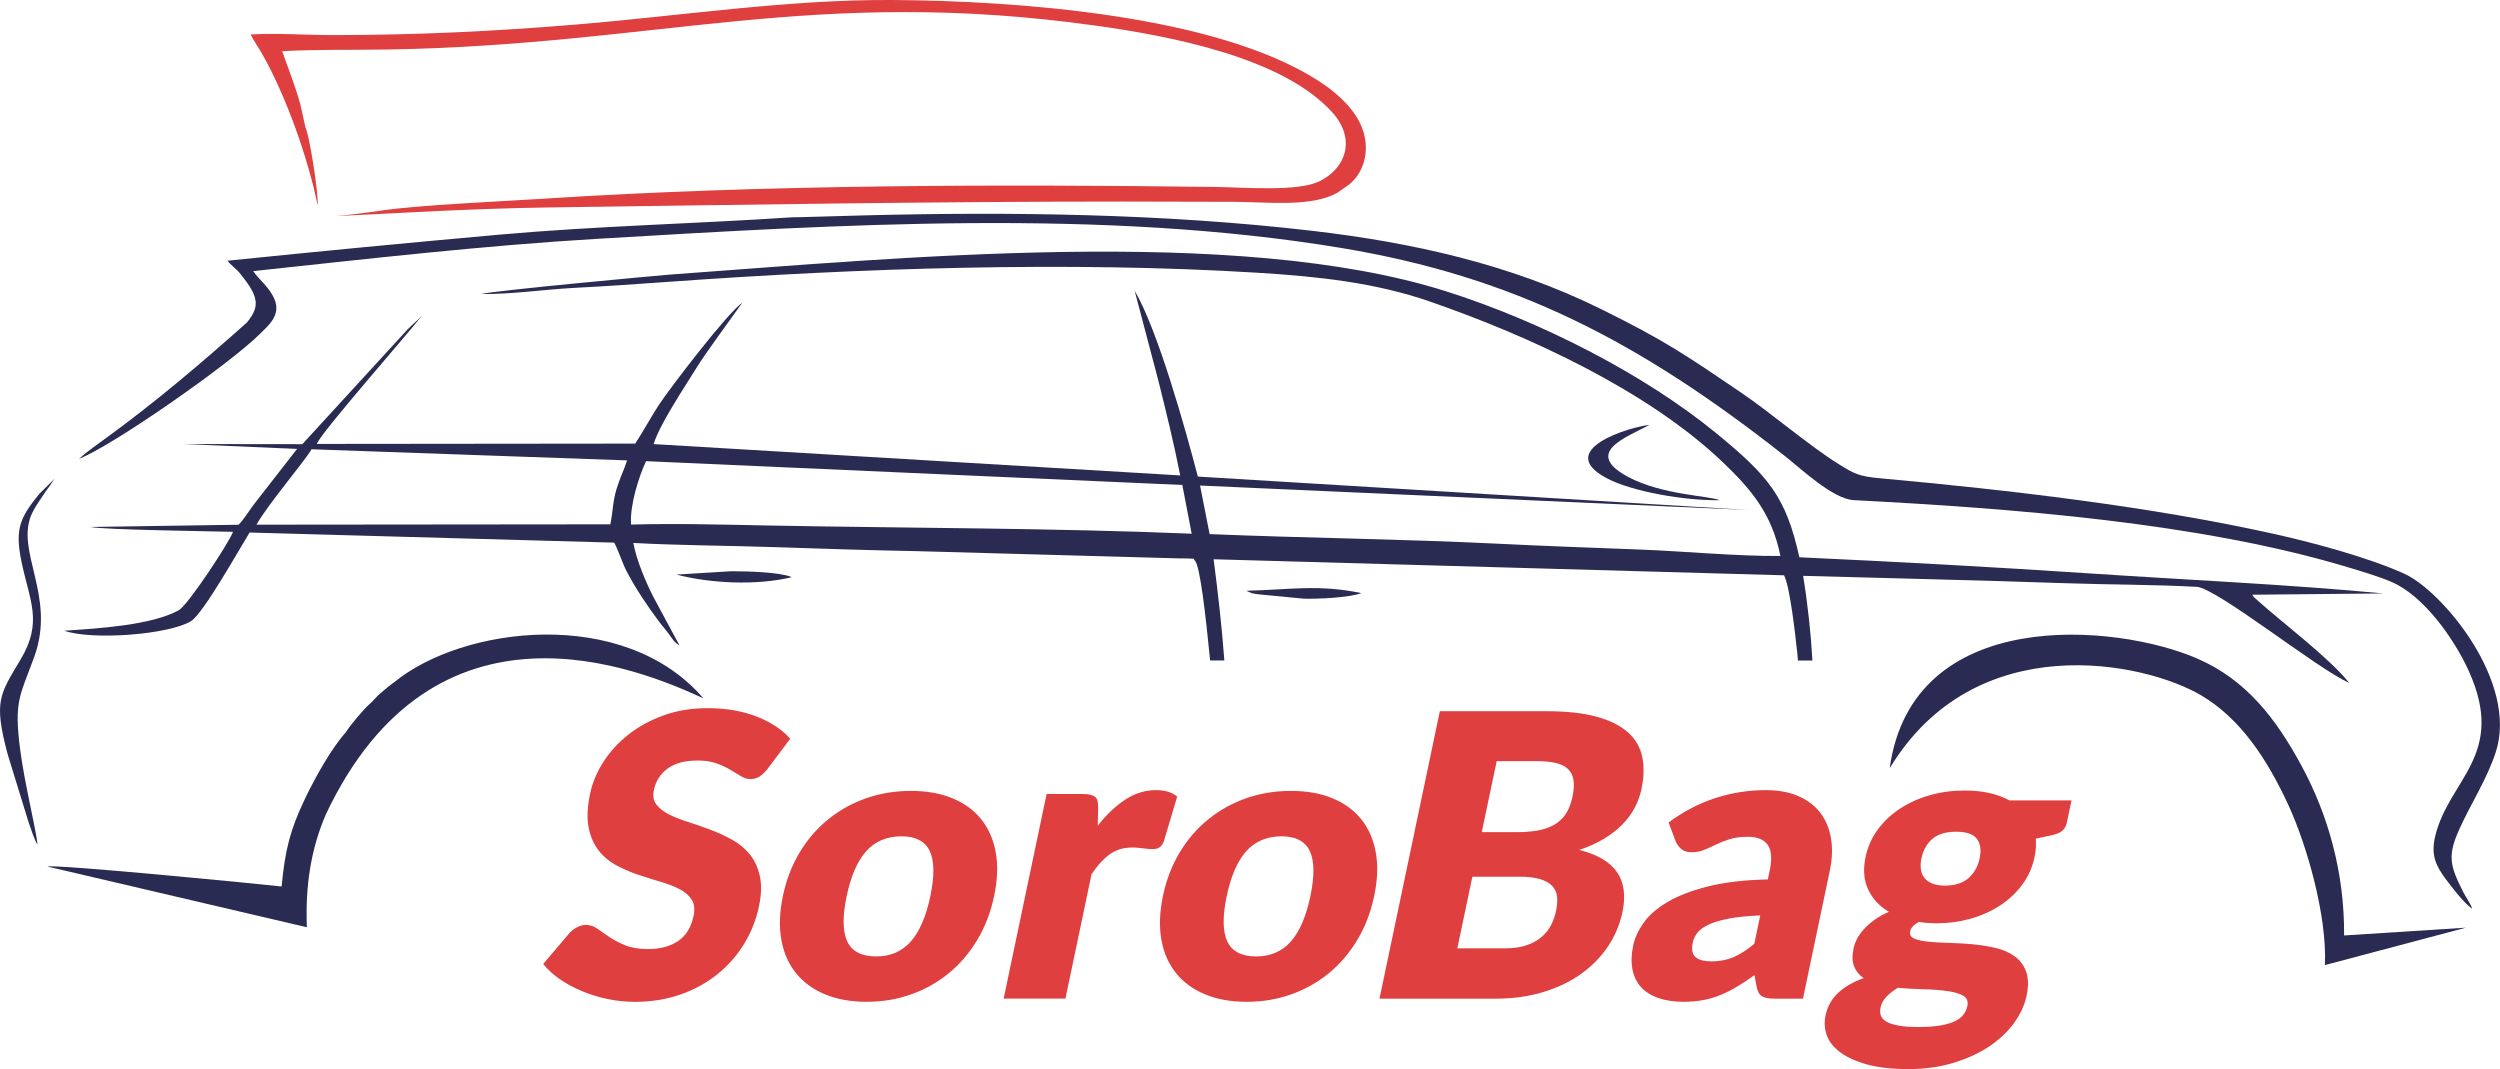<svg width="152" height="65" viewBox="0 0 152 65" fill="none" xmlns="http://www.w3.org/2000/svg">
<g clip-path="url(#clip0_111_572)">
<path fill-rule="evenodd" clip-rule="evenodd" d="M82.776 36.059C82.038 36.339 80.146 36.423 79.272 36.4L76.525 36.135C76.383 36.114 76.226 36.1 76.094 36.061L75.774 35.918C78.36 35.861 80.136 35.512 82.776 36.061" fill="#292B52"/>
<path fill-rule="evenodd" clip-rule="evenodd" d="M18.939 27.318C18.642 27.892 16.229 30.742 15.596 31.9L37.108 31.879C37.269 31.114 37.245 30.538 37.48 29.75C37.672 29.107 37.942 28.561 38.129 27.992L18.939 27.316V27.318ZM39.28 28.039C38.849 28.949 38.28 30.736 38.369 31.894C41.143 31.814 44.181 31.904 46.959 31.955C55.363 32.112 64.109 32.104 72.454 32.449L71.885 29.486L39.28 28.039ZM133.535 35.679C130.949 35.538 128.237 35.551 125.639 35.461C120.303 35.277 114.978 35.161 109.632 35.011L109.808 36.179L109.987 37.65C110.076 38.472 110.148 39.316 110.195 40.159H109.313C109.302 40.014 109.29 39.867 109.278 39.72L109.243 39.43C109.177 38.783 108.826 35.61 108.469 34.979L73.788 34.003C74.056 36.081 74.291 38.099 74.44 40.157H73.576C73.308 37.454 72.965 34.377 72.644 34.076C72.491 33.919 72.747 33.991 72.206 33.956C72.062 33.948 71.847 33.954 71.693 33.95L55.627 33.507C52.768 33.456 49.891 33.358 47.035 33.264C44.191 33.17 41.334 33.164 38.507 33.011C38.707 34.107 39.295 35.453 39.744 36.328L41.314 39.244C40.971 39.036 40.918 38.885 40.656 38.53C40.441 38.24 40.309 38.113 40.076 37.801C39.379 36.872 38.67 35.82 38.107 34.752C37.832 34.23 37.599 33.452 37.342 32.992L15.175 32.378C14.579 33.337 12.368 37.292 11.624 37.758C10.295 38.589 5.581 38.944 3.91 38.348C6.053 38.205 9.2 38.011 10.865 37.106C11.421 36.804 13.915 33.011 14.169 32.335C12.781 32.298 6.323 32.214 5.494 32.039L14.505 31.904C14.835 31.573 15.142 31.056 15.41 30.701L18.062 27.293L11.149 26.997L18.382 27.006L24.759 20.051C25.05 19.739 25.481 19.4 25.687 19.151C24.707 20.412 19.619 26.181 19.254 26.991L38.622 26.971C39.13 26.197 39.567 25.368 40.07 24.602C40.769 23.544 44.251 18.995 45.131 18.405L43.659 20.453C43.162 21.149 42.677 21.823 42.234 22.544C41.605 23.565 40.091 25.827 39.742 27.001L71.757 28.906C71.371 26.934 70.907 25.066 70.43 23.148L68.987 17.68C70.381 20.024 72.089 26.128 72.829 28.976L106.316 31.009L72.963 29.521L73.545 32.474C79.379 32.715 85.224 32.77 91.061 33.057C93.909 33.198 96.825 33.303 99.681 33.411C102.455 33.517 105.516 33.821 108.249 33.803C107.735 31.234 106.458 29.738 104.74 28.098C100.201 23.763 93.018 20.437 86.921 18.328C83.626 17.188 80.204 16.813 76.44 16.582C64.938 15.875 52.242 16.3 40.678 17.133C38.791 17.27 36.807 17.405 34.918 17.503C33.087 17.599 31.029 17.905 29.261 17.876C29.948 17.68 40.004 16.747 40.773 16.692C54.445 15.706 75.143 13.682 87.868 17.695C93.585 19.498 99.947 22.726 104.373 26.36C107.535 28.955 108.589 30.209 109.401 33.882C115.362 34.156 121.322 34.481 127.262 34.877C133.135 35.269 139.067 35.53 144.91 36.081L136.94 36.159C137.05 36.333 136.969 36.22 137.097 36.361C138.654 37.78 141.544 39.924 142.831 41.515C140.956 40.723 134.783 35.74 133.537 35.673L133.535 35.679Z" fill="#292B52"/>
<path fill-rule="evenodd" clip-rule="evenodd" d="M15.396 16.484C15.775 17.053 16.384 17.437 16.705 18.24C17.081 19.175 16.295 19.81 15.858 20.249C13.979 22.146 6.676 27.212 4.803 27.892C5.309 27.447 5.933 27.008 6.503 26.593C9.501 24.408 12.248 22.072 15.008 19.612C15.851 18.589 15.707 18.005 14.593 16.623C14.342 16.31 14.012 16.114 13.836 15.851C19.413 15.281 24.792 14.765 30.346 14.268C36.31 13.736 42.248 13.607 48.169 13.211L48.65 13.205L52.576 13.094C61.533 12.866 70.853 12.994 79.75 14.03C85.855 14.74 91.826 16.061 97.359 18.799C101.23 20.715 102.439 21.548 105.875 23.881C107.677 25.105 110.076 27.161 111.796 28.22C112.742 28.804 112.994 28.959 114.341 29.082C122.128 29.791 130.755 30.791 138.318 32.475C140.663 32.998 144.006 33.897 146.186 34.885C148.486 35.926 153.14 41.476 151.738 45.745C151.204 47.373 150.247 48.831 149.546 50.374C148.799 52.014 148.946 52.604 149.738 54.184C149.942 54.595 150.16 54.842 150.309 55.244C149.888 55.003 149.03 53.897 148.682 53.421C148.129 52.665 147.772 52.014 148.067 50.813C148.911 47.363 152.404 45.903 150.107 40.808C149.203 38.807 147.339 36.202 145.39 35.375C144.577 35.03 143.68 34.77 142.827 34.511C133.768 31.767 122.188 30.901 112.707 30.409C111.447 30.344 109.505 28.502 108.539 27.742C99.621 20.716 92.036 16.815 81.53 15.073C66.995 12.664 51.048 13.65 36.325 14.52C29.383 14.93 22.317 15.743 15.389 16.484" fill="#292B52"/>
<path fill-rule="evenodd" clip-rule="evenodd" d="M19.795 49.552C18.914 51.62 18.557 53.823 18.658 56.377L2.879 52.684C3.467 52.547 15.507 53.715 17.122 53.899C17.332 51.659 17.652 50.434 18.526 48.6C19.193 47.202 20.174 45.466 21.043 44.504C21.273 44.106 22.14 43.097 22.422 42.852C22.748 42.573 22.794 42.432 23.183 42.107C23.406 41.921 23.728 41.639 23.975 41.476C28.106 38.081 37.921 36.825 42.766 42.458C38.81 40.631 26.411 35.494 19.795 49.55M114.894 46.705C116.265 36.788 128.633 37.885 133.601 40.043C136.575 41.335 138.384 43.694 139.939 46.571C141.525 49.501 142.55 53.013 142.521 56.876L149.929 56.402L141.354 58.677C141.494 55.649 140.238 51.346 139.141 48.964C137.815 46.085 136.19 43.683 133.857 42.293C130.378 40.22 120.099 38.103 114.896 46.705H114.894Z" fill="#292B52"/>
<path fill-rule="evenodd" clip-rule="evenodd" d="M3.331 29.096C3.193 29.262 3.11 29.443 2.937 29.664C2.825 29.807 2.749 29.921 2.605 30.137C2.378 30.479 2.133 30.822 1.957 31.191C0.864 33.482 3.438 36.202 2.085 39.928C1.217 42.317 0.841 42.593 1.225 45.566C1.489 47.616 2.151 50.217 2.285 51.354C2.067 51.032 1.875 50.36 1.73 49.966L0.456 45.827C-0.39 42.63 -0.019 42.229 1.25 40.1C2.615 37.809 1.811 36.565 1.312 34.176C0.887 32.151 1.219 31.473 2.394 30.021L3.333 29.096H3.331Z" fill="#292B52"/>
<path fill-rule="evenodd" clip-rule="evenodd" d="M100.29 25.835C98.813 26.613 96.262 27.53 98.988 28.996C101.03 30.095 103.975 30.148 104.547 30.411C102.476 30.45 99.24 29.897 97.693 29.078C94.428 27.349 99.147 25.938 100.29 25.835Z" fill="#292B52"/>
<path fill-rule="evenodd" clip-rule="evenodd" d="M48.144 35.093C45.981 35.61 43.203 35.475 41.126 34.934L44.413 34.734H44.616C45.505 34.734 47.453 34.787 48.144 35.093Z" fill="#292B52"/>
<path fill-rule="evenodd" clip-rule="evenodd" d="M33.4 12.612C31.169 12.643 28.863 12.729 26.628 12.829L20.088 13.155C20.741 13.139 22.466 12.908 23.196 12.8C25.52 12.457 30.662 12.237 33.141 12.075C46.391 11.222 60.611 11.195 73.916 11.367C75.65 11.389 78.888 11.665 80.206 11.03C81.866 10.229 82.431 8.439 81.031 6.865C78.034 3.496 71.167 2.191 66.592 1.554C49.468 -0.829 40.041 2.72 23.701 3.008C21.585 3.044 19.236 2.997 17.157 3.112C17.532 4.186 17.951 5.209 18.271 6.389L18.574 7.759C18.793 8.106 19.391 11.859 19.31 12.478C18.733 9.617 17.398 5.854 15.944 3.285C15.722 2.893 15.385 2.424 15.241 2.095C16.767 1.999 18.683 2.136 20.265 2.134C25.334 2.13 30.074 1.905 35.12 1.484C41.38 0.964 47.882 -0.035 54.214 -9.4622e-05C61.725 0.043 73.852 0.894 80.105 4.878C81.103 5.515 82.124 6.368 82.667 7.444C83.405 8.913 82.995 10.444 82.023 11.222L81.293 11.73C79.711 12.608 77.063 12.28 75.03 12.271C72.738 12.263 70.449 12.255 68.16 12.255C56.542 12.255 45.014 12.453 33.402 12.612" fill="#E03F3F"/>
<path fill-rule="evenodd" clip-rule="evenodd" d="M125.948 48.663L125.663 50.019C125.62 50.225 125.529 50.391 125.387 50.511C125.245 50.631 125.024 50.723 124.727 50.787L123.776 50.991C123.789 51.166 123.791 51.346 123.78 51.53C123.77 51.714 123.741 51.906 123.7 52.106C123.57 52.728 123.323 53.29 122.955 53.784C122.588 54.28 122.141 54.701 121.613 55.048C121.083 55.395 120.487 55.664 119.825 55.852C119.163 56.04 118.476 56.136 117.766 56.136C117.573 56.136 117.385 56.128 117.201 56.116C117.018 56.103 116.84 56.083 116.669 56.053C116.36 56.22 116.183 56.408 116.139 56.616C116.096 56.824 116.178 56.971 116.385 57.063C116.591 57.155 116.878 57.218 117.241 57.255C117.604 57.292 118.024 57.316 118.494 57.327C118.965 57.339 119.439 57.367 119.924 57.41C120.406 57.455 120.877 57.531 121.326 57.635C121.776 57.739 122.161 57.907 122.485 58.139C122.809 58.372 123.042 58.678 123.186 59.066C123.331 59.454 123.339 59.95 123.215 60.549C123.098 61.108 122.844 61.657 122.458 62.192C122.071 62.727 121.567 63.203 120.947 63.62C120.326 64.036 119.602 64.367 118.775 64.62C117.946 64.871 117.03 65 116.03 65C115.03 65 114.215 64.908 113.539 64.724C112.862 64.54 112.32 64.295 111.909 63.997C111.501 63.697 111.22 63.354 111.076 62.962C110.932 62.57 110.905 62.162 110.994 61.739C111.109 61.188 111.367 60.728 111.767 60.359C112.167 59.991 112.683 59.695 113.31 59.471C113.042 59.287 112.848 59.05 112.732 58.762C112.615 58.474 112.604 58.102 112.699 57.647C112.738 57.463 112.811 57.267 112.918 57.063C113.025 56.859 113.174 56.659 113.355 56.463C113.537 56.267 113.749 56.083 113.996 55.907C114.244 55.732 114.526 55.575 114.846 55.44C114.265 55.097 113.842 54.639 113.582 54.076C113.32 53.512 113.268 52.857 113.427 52.106C113.557 51.483 113.811 50.917 114.182 50.419C114.553 49.919 115.011 49.494 115.547 49.147C116.084 48.8 116.686 48.53 117.356 48.343C118.026 48.155 118.728 48.063 119.462 48.063C120.528 48.063 121.431 48.263 122.172 48.663H125.952H125.948ZM119.614 61.173C119.676 60.877 119.588 60.661 119.35 60.53C119.111 60.398 118.783 60.306 118.367 60.251C117.95 60.195 117.482 60.159 116.954 60.146C116.428 60.134 115.904 60.105 115.389 60.059C115.12 60.218 114.894 60.393 114.704 60.59C114.514 60.785 114.388 61.01 114.337 61.257C114.3 61.433 114.308 61.594 114.353 61.737C114.399 61.88 114.508 62.004 114.679 62.109C114.85 62.213 115.098 62.292 115.411 62.352C115.725 62.411 116.131 62.443 116.632 62.443C117.173 62.443 117.624 62.411 117.985 62.347C118.346 62.284 118.643 62.194 118.872 62.084C119.101 61.972 119.272 61.835 119.385 61.68C119.499 61.525 119.575 61.355 119.614 61.171V61.173ZM118.245 53.845C118.868 53.845 119.352 53.688 119.695 53.382C120.037 53.073 120.258 52.677 120.361 52.189C120.466 51.685 120.413 51.289 120.194 51.001C119.975 50.713 119.552 50.568 118.932 50.568C118.311 50.568 117.83 50.713 117.492 51.001C117.154 51.289 116.927 51.685 116.822 52.189C116.772 52.428 116.762 52.649 116.789 52.849C116.816 53.049 116.884 53.22 116.999 53.37C117.113 53.517 117.276 53.633 117.48 53.717C117.684 53.8 117.938 53.845 118.245 53.845ZM101.447 50.007C102.346 49.343 103.295 48.847 104.287 48.524C105.279 48.202 106.304 48.04 107.362 48.04C108.121 48.04 108.783 48.161 109.342 48.404C109.901 48.647 110.346 48.988 110.678 49.423C111.01 49.858 111.225 50.378 111.326 50.978C111.425 51.579 111.402 52.234 111.251 52.945L109.62 60.718H107.9C107.545 60.718 107.287 60.669 107.127 60.573C106.966 60.477 106.854 60.277 106.797 59.973L106.673 59.289C106.302 59.552 105.951 59.785 105.619 59.985C105.287 60.185 104.951 60.353 104.613 60.493C104.272 60.632 103.92 60.739 103.552 60.806C103.187 60.873 102.787 60.91 102.36 60.91C101.787 60.91 101.282 60.834 100.845 60.685C100.407 60.538 100.057 60.322 99.791 60.034C99.525 59.746 99.345 59.387 99.257 58.958C99.168 58.531 99.184 58.037 99.3 57.478C99.393 57.031 99.603 56.573 99.925 56.114C100.246 55.654 100.727 55.234 101.364 54.854C102.002 54.474 102.818 54.158 103.819 53.902C104.817 53.647 106.04 53.502 107.483 53.469L107.595 52.941C107.747 52.214 107.708 51.685 107.473 51.362C107.238 51.04 106.84 50.878 106.283 50.878C105.84 50.878 105.464 50.928 105.163 51.021C104.86 51.117 104.588 51.226 104.34 51.346C104.093 51.467 103.852 51.575 103.623 51.671C103.394 51.767 103.132 51.816 102.841 51.816C102.583 51.816 102.377 51.75 102.226 51.624C102.076 51.495 101.962 51.344 101.886 51.168L101.451 50.005L101.447 50.007ZM107.021 55.656C106.262 55.689 105.631 55.752 105.128 55.848C104.623 55.944 104.215 56.065 103.901 56.208C103.588 56.351 103.361 56.516 103.212 56.7C103.066 56.883 102.967 57.084 102.921 57.3C102.833 57.725 102.888 58.021 103.086 58.192C103.284 58.364 103.61 58.452 104.062 58.452C104.547 58.452 104.988 58.368 105.386 58.2C105.784 58.033 106.209 57.761 106.661 57.386L107.023 55.658L107.021 55.656ZM94.035 43.242C95.253 43.242 96.268 43.354 97.079 43.577C97.887 43.799 98.52 44.118 98.976 44.524C99.432 44.933 99.725 45.429 99.846 46.013C99.97 46.597 99.954 47.248 99.803 47.969C99.721 48.361 99.587 48.737 99.397 49.1C99.207 49.464 98.957 49.804 98.65 50.119C98.341 50.435 97.97 50.727 97.534 50.991C97.099 51.254 96.596 51.483 96.023 51.675C97.126 51.955 97.893 52.408 98.318 53.031C98.745 53.653 98.852 54.462 98.646 55.454C98.489 56.197 98.198 56.89 97.774 57.529C97.349 58.168 96.808 58.725 96.147 59.201C95.484 59.677 94.713 60.048 93.832 60.316C92.952 60.583 91.983 60.72 90.924 60.72H83.873L87.542 43.242H94.037H94.035ZM90.999 46.276L90.091 50.595H92.224C92.675 50.595 93.09 50.562 93.467 50.499C93.845 50.435 94.179 50.323 94.468 50.162C94.754 50.002 94.996 49.782 95.188 49.502C95.379 49.222 95.517 48.869 95.606 48.447C95.693 48.03 95.713 47.683 95.666 47.407C95.618 47.132 95.503 46.911 95.322 46.744C95.138 46.576 94.888 46.456 94.569 46.384C94.249 46.313 93.855 46.276 93.395 46.276H90.997H90.999ZM91.492 57.659C92.032 57.659 92.492 57.592 92.863 57.455C93.234 57.321 93.54 57.143 93.777 56.926C94.016 56.71 94.202 56.467 94.329 56.195C94.459 55.924 94.554 55.648 94.612 55.368C94.678 55.048 94.699 54.76 94.668 54.505C94.637 54.249 94.536 54.033 94.367 53.858C94.198 53.682 93.952 53.545 93.632 53.449C93.313 53.353 92.894 53.304 92.379 53.304H89.52L88.606 57.659H91.49H91.492ZM76.38 58.151C77.245 58.151 77.946 57.847 78.482 57.245C79.016 56.641 79.41 55.726 79.67 54.495C79.928 53.263 79.92 52.346 79.637 51.748C79.355 51.148 78.779 50.848 77.915 50.848C77.051 50.848 76.312 51.148 75.776 51.748C75.238 52.349 74.84 53.263 74.582 54.495C74.324 55.726 74.337 56.643 74.623 57.245C74.908 57.849 75.496 58.151 76.383 58.151H76.38ZM78.492 48.087C79.445 48.087 80.283 48.234 81.004 48.53C81.726 48.826 82.312 49.251 82.757 49.802C83.203 50.354 83.5 51.021 83.644 51.809C83.791 52.598 83.758 53.486 83.552 54.468C83.343 55.46 83.003 56.351 82.524 57.147C82.046 57.943 81.469 58.619 80.79 59.175C80.111 59.73 79.348 60.159 78.501 60.459C77.655 60.759 76.754 60.91 75.801 60.91C74.848 60.91 73.999 60.759 73.275 60.459C72.551 60.159 71.961 59.732 71.509 59.175C71.058 58.619 70.758 57.943 70.614 57.147C70.47 56.351 70.501 55.46 70.709 54.468C70.915 53.484 71.26 52.598 71.736 51.809C72.213 51.021 72.792 50.354 73.479 49.802C74.163 49.251 74.931 48.826 75.78 48.53C76.63 48.234 77.533 48.087 78.495 48.087H78.492ZM66.745 50.199C67.273 49.527 67.832 49 68.418 48.616C69.003 48.232 69.62 48.04 70.276 48.04C70.841 48.04 71.274 48.173 71.573 48.436L70.756 51.17C70.68 51.346 70.589 51.467 70.482 51.53C70.375 51.593 70.241 51.626 70.078 51.626C70.014 51.626 69.929 51.622 69.826 51.614C69.723 51.605 69.616 51.593 69.507 51.581C69.395 51.569 69.286 51.556 69.17 51.544C69.055 51.532 68.948 51.528 68.851 51.528C68.302 51.528 67.836 51.671 67.448 51.959C67.061 52.246 66.698 52.647 66.364 53.159L64.778 60.716H61.022L63.633 48.277H65.862C66.048 48.277 66.203 48.294 66.32 48.326C66.438 48.359 66.533 48.406 66.605 48.473C66.675 48.541 66.72 48.632 66.741 48.745C66.762 48.857 66.77 48.992 66.768 49.153L66.743 50.197L66.745 50.199ZM53.274 58.151C54.138 58.151 54.839 57.847 55.375 57.245C55.909 56.641 56.303 55.726 56.563 54.495C56.821 53.263 56.813 52.346 56.53 51.748C56.248 51.148 55.672 50.848 54.808 50.848C53.944 50.848 53.206 51.148 52.669 51.748C52.131 52.349 51.733 53.263 51.475 54.495C51.217 55.726 51.23 56.643 51.516 57.245C51.801 57.849 52.389 58.151 53.276 58.151H53.274ZM55.385 48.087C56.338 48.087 57.176 48.234 57.897 48.53C58.619 48.826 59.205 49.251 59.651 49.802C60.096 50.354 60.393 51.021 60.537 51.809C60.684 52.598 60.651 53.486 60.444 54.468C60.236 55.46 59.896 56.351 59.417 57.147C58.939 57.943 58.361 58.619 57.683 59.175C57.004 59.73 56.241 60.159 55.394 60.459C54.548 60.759 53.647 60.91 52.694 60.91C51.741 60.91 50.892 60.759 50.168 60.459C49.444 60.159 48.854 59.732 48.402 59.175C47.95 58.619 47.651 57.943 47.507 57.147C47.363 56.351 47.394 55.46 47.602 54.468C47.808 53.484 48.153 52.598 48.629 51.809C49.105 51.021 49.685 50.354 50.372 49.802C51.056 49.251 51.824 48.826 52.673 48.53C53.523 48.234 54.426 48.087 55.388 48.087H55.385ZM46.631 46.793C46.47 46.985 46.313 47.128 46.16 47.224C46.008 47.319 45.824 47.368 45.614 47.368C45.428 47.368 45.243 47.309 45.053 47.193C44.863 47.077 44.649 46.95 44.407 46.805C44.166 46.66 43.883 46.529 43.562 46.413C43.238 46.297 42.854 46.241 42.411 46.241C41.644 46.241 41.041 46.401 40.596 46.725C40.153 47.05 39.87 47.489 39.755 48.04C39.68 48.392 39.732 48.684 39.909 48.916C40.087 49.149 40.344 49.347 40.676 49.517C41.008 49.684 41.396 49.837 41.84 49.976C42.283 50.117 42.731 50.272 43.186 50.444C43.642 50.615 44.086 50.819 44.508 51.052C44.933 51.285 45.29 51.581 45.583 51.94C45.876 52.3 46.078 52.736 46.195 53.251C46.313 53.768 46.297 54.39 46.142 55.119C45.973 55.926 45.672 56.683 45.243 57.386C44.812 58.09 44.275 58.701 43.63 59.225C42.982 59.75 42.234 60.161 41.384 60.461C40.534 60.761 39.604 60.912 38.604 60.912C38.055 60.912 37.509 60.857 36.962 60.745C36.416 60.632 35.896 60.473 35.405 60.269C34.914 60.065 34.465 59.826 34.054 59.546C33.644 59.266 33.301 58.954 33.027 58.611L34.636 56.716C34.762 56.579 34.914 56.465 35.092 56.373C35.269 56.281 35.446 56.236 35.632 56.236C35.875 56.236 36.104 56.312 36.319 56.465C36.533 56.616 36.776 56.785 37.049 56.969C37.321 57.153 37.641 57.321 38.014 57.474C38.385 57.625 38.847 57.702 39.396 57.702C40.138 57.702 40.751 57.539 41.231 57.214C41.712 56.89 42.025 56.379 42.172 55.675C42.256 55.266 42.213 54.936 42.042 54.678C41.869 54.423 41.619 54.211 41.287 54.043C40.955 53.876 40.565 53.727 40.124 53.6C39.682 53.472 39.233 53.329 38.771 53.173C38.311 53.018 37.87 52.826 37.449 52.598C37.028 52.369 36.675 52.071 36.387 51.697C36.098 51.326 35.896 50.862 35.787 50.307C35.677 49.751 35.708 49.067 35.879 48.251C36.018 47.595 36.284 46.956 36.682 46.331C37.08 45.709 37.587 45.151 38.208 44.663C38.827 44.175 39.544 43.783 40.357 43.491C41.169 43.199 42.06 43.056 43.03 43.056C43.57 43.056 44.092 43.097 44.587 43.181C45.082 43.264 45.54 43.389 45.967 43.552C46.393 43.716 46.783 43.912 47.136 44.14C47.489 44.369 47.79 44.628 48.043 44.916L46.631 46.799V46.793Z" fill="#E03F3F"/>
</g>
<defs>
<clipPath id="clip0_111_572">
<rect width="152" height="65" fill="white"/>
</clipPath>
</defs>
</svg>
